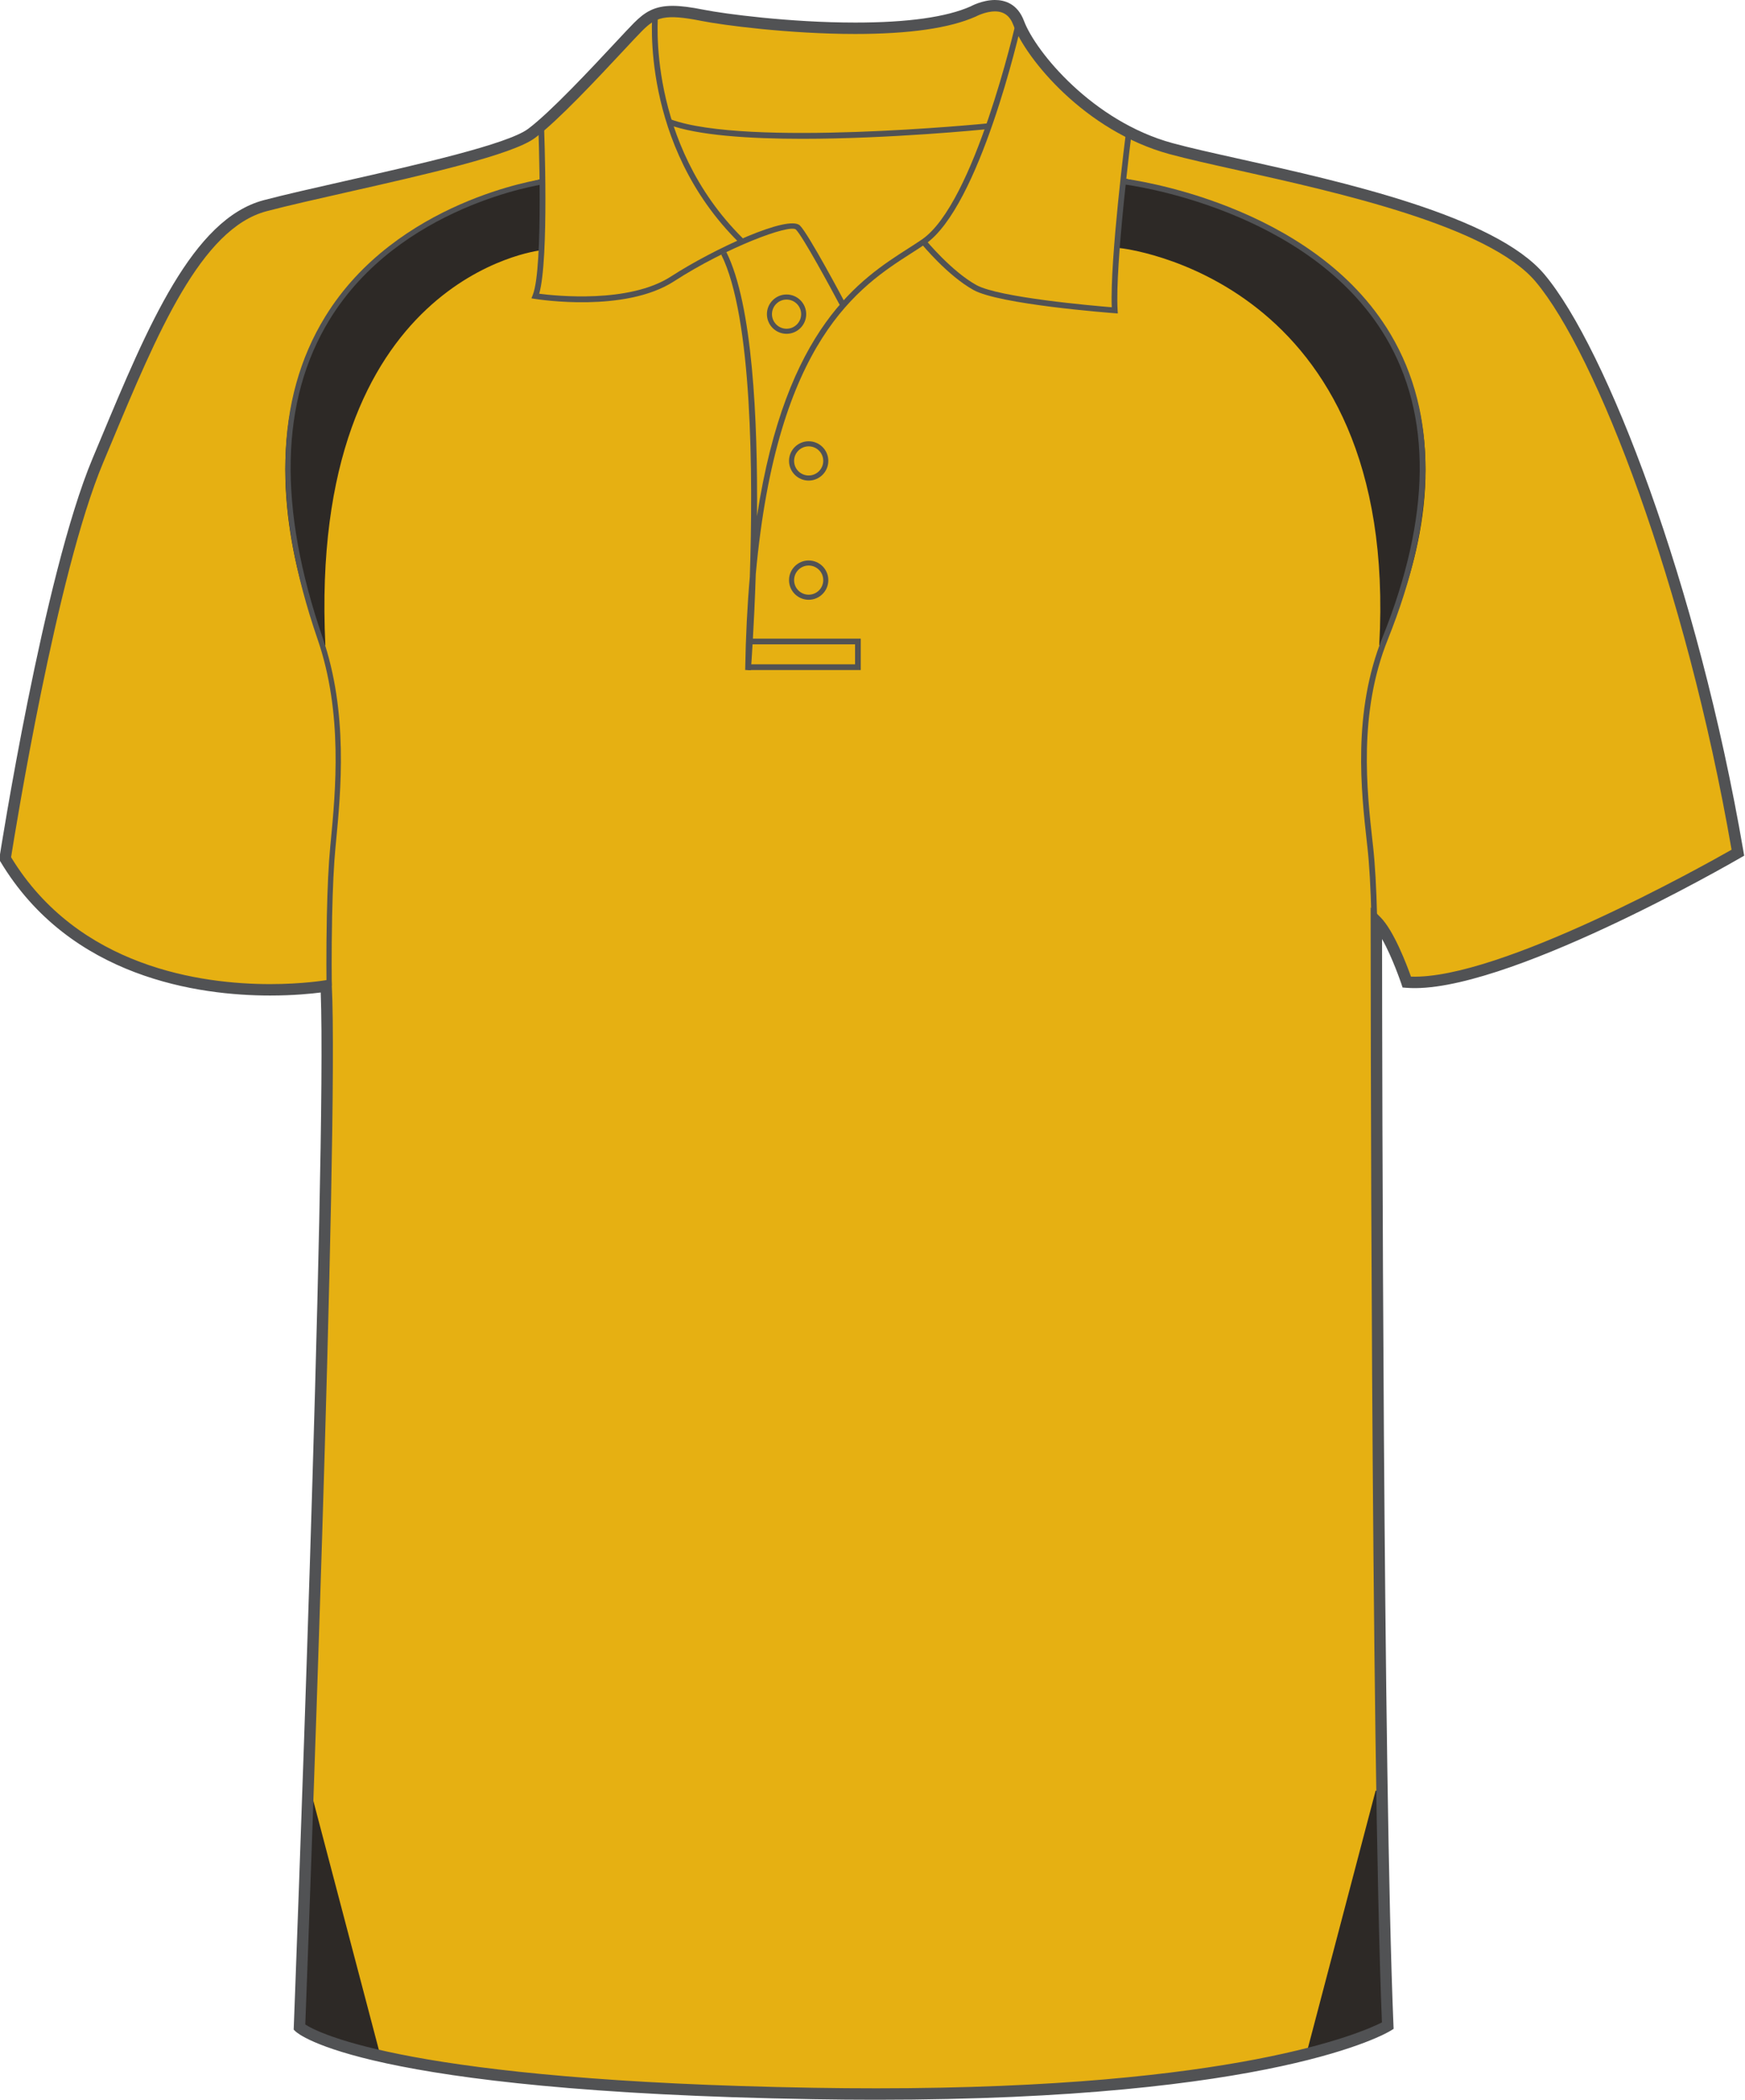 <svg preserveAspectRatio="xMidYMid meet"  xmlns="http://www.w3.org/2000/svg" xmlns:xlink="http://www.w3.org/1999/xlink" version="1.1" id="Layer_1" x="0px" y="0px" width="664.975px" height="800.002px" viewbox="0 0 664.975 800.002" enable-background="new 0 0 664.975 800.002" xml:space="preserve" class="svg0" style="height: 800px;">   <g id="front"> 	<g id="primary_1_" class="primary" fill="#e6b012" stroke="#e6b012" stroke-width="1px"> 		<path id="primary" d="M124.274,376.729c0,0-90.337,9.721-122.316-48.589c0,0,16.462-106.569,35.312-151.524    c18.854-44.954,36.251-89.912,63.811-97.16c27.553-7.25,89.906-18.85,101.506-27.549c11.602-8.702,34.801-34.804,40.603-40.603    c5.804-5.802,10.154-7.255,24.652-4.353c14.502,2.9,76.854,10.154,102.962-1.449c0,0,13.052-7.25,17.396,4.35    c4.354,11.601,26.104,39.153,58.001,47.853c31.904,8.702,117.454,21.751,140.661,49.303    c23.207,27.552,58.015,117.461,75.408,218.968c0,0-89.912,52.203-126.158,49.302c0,0-5.805-17.399-11.604-23.201    c0,0,0,316.421,4.35,420.827c0,0-46.397,28.711-218.959,25.812c-172.562-2.897-195.766-25.229-195.766-25.229    S127.174,433.288,124.274,376.729z" class="primary" fill="#e6b012" stroke="#e6b012" stroke-width="1px"></path> 	</g> 	<g id="secondary" class="secondary" fill="#2D2926" stroke="#2D2926" stroke-width="1px"> 		<path fill="#2D2926" d="M426.879,94.028c0,0,107.053,10.88,99.219,151.869c0,0,76.15-139.684-97.347-177.325L426.879,94.028z" class="secondary" stroke="#2D2926" stroke-width="1px"></path> 		<path fill="#2D2926" d="M205.823,94.898c0,0-89.055,10.007-82.338,150.997c0,0-65.277-139.684,83.45-177.325L205.823,94.898z" class="secondary" stroke="#2D2926" stroke-width="1px"></path> 		<path fill="#2D2926" d="M118.358,684.094l26.107,99.215c0,0-30.461-5.221-31.331-11.312    C112.265,765.904,118.358,684.094,118.358,684.094z" class="secondary" stroke="#2D2926" stroke-width="1px"></path> 		<path fill="#2D2926" d="M524.702,682.352l-26.105,99.218c0,0,30.459-5.226,31.331-11.313    C530.801,764.162,524.702,682.352,524.702,682.352z" class="secondary" stroke="#2D2926" stroke-width="1px"></path> 	</g> 	<g id="outline"> 		<path fill="#515254" d="M333.924,800.002c-7.833,0-15.935-0.068-24.073-0.205c-171.449-2.883-196.264-24.9-197.233-25.838    l-0.703-0.678l0.037-0.978c0.127-3.354,12.673-331.772,10.261-394.164c-3.438,0.45-10.29,1.157-19.28,1.157    c-26.988,0-76.236-6.643-102.84-51.132l-0.403-0.674l0.12-0.775c0.166-1.071,16.725-107.351,35.456-152.033l2.987-7.138    C56.32,124.271,73.39,83.4,100.523,76.263c8.054-2.12,19.123-4.622,30.85-7.272c27.646-6.25,62.059-14.026,69.907-19.916    c8.552-6.413,23.958-22.925,33.162-32.788c3.201-3.428,5.729-6.139,7.203-7.614c4.082-4.081,7.784-6.442,14.648-6.442    c3.078,0,6.882,0.476,11.971,1.494c7.626,1.525,32.733,4.873,57.657,4.873c19.973,0,34.771-2.077,43.991-6.175    c0.012-0.014,4.4-2.425,9.234-2.425c3.688,0,8.605,1.387,11.081,7.998c4.393,11.703,26.146,38.227,56.537,46.52    c6.681,1.822,15.717,3.832,26.173,6.159c38.546,8.577,96.794,21.54,115.582,43.84c23.559,27.976,58.387,117.917,75.885,220    l0.256,1.489l-1.309,0.76c-3.598,2.091-91.059,52.502-127.426,49.591l-1.438-0.113l-0.453-1.366    c-0.047-0.13-3.389-10.065-7.366-17.106c0.036,46.578,0.399,319.252,4.346,413.958l0.055,1.271l-1.08,0.668    C528.256,774.736,485.656,800.002,333.924,800.002z M116.339,771.328c5.062,3.281,40.021,21.535,193.589,24.115    c8.117,0.137,16.188,0.203,23.996,0.203c137.213,0,185.17-21.269,192.693-25.104c-4.248-104.625-4.299-416.409-4.299-419.561    v-5.25l3.715,3.71c5.16,5.162,10.104,18.302,11.646,22.651c33.656,1.22,111.145-42.069,122.178-48.349    c-17.455-100.732-51.596-189.038-74.672-216.434c-17.832-21.174-75.221-33.944-113.189-42.396    c-10.518-2.339-19.597-4.36-26.371-6.208c-32.293-8.809-54.666-36.383-59.472-49.188c-1.306-3.483-3.599-5.174-7.01-5.174    c-3.661,0-7.265,1.945-7.303,1.963c-9.948,4.434-25.348,6.637-45.932,6.637c-25.245,0-50.748-3.404-58.511-4.956    c-14.134-2.825-17.501-1.428-22.688,3.757c-1.42,1.421-3.927,4.107-7.101,7.506c-9.905,10.613-24.878,26.654-33.732,33.3    c-8.594,6.45-42.045,14.011-71.559,20.68c-11.686,2.642-22.723,5.135-30.694,7.235c-25.057,6.592-41.723,46.5-59.364,88.752    l-2.989,7.146C21.583,218.551,5.766,316.836,4.223,326.601c25.596,42.046,72.774,48.342,98.702,48.342    c12.466,0,20.889-1.438,20.974-1.451l2.417-0.421l0.126,2.452C129.237,429.898,117.169,749.496,116.339,771.328z" stroke-width="2px"></path> 		<path fill="#515254" d="M320.177,116.513c-3.813-7.201-14.276-26.456-16.859-29.038c-2.265-2.256-26.555,6.816-46.491,19.72    c-18.625,12.052-51.575,6.911-52.973,6.687l-1.343-0.217l0.504-1.261c4.214-10.538,2.12-64.266,2.104-64.809l2.172-0.085    c0.086,2.15,1.996,51.126-1.815,64.403c6.28,0.82,34.245,3.757,50.167-6.543c16.396-10.607,44.918-23.73,49.212-19.43    c3.342,3.34,16.681,28.488,17.246,29.559L320.177,116.513z" stroke-width="2px"></path> 		<path fill="#515254" d="M281.571,92.373c-37.72-37.324-32.994-86.852-32.942-87.348l2.162,0.227    c-0.053,0.486-4.646,49.007,32.31,85.575L281.571,92.373z" stroke-width="2px"></path> 		<path fill="#515254" d="M286.139,255.364l-2.172-0.104c0.214-12.893,0.822-24.681,1.771-35.492    c1.258-38.903,0.996-98.998-10.9-122.789l1.941-0.974c10.021,20.04,12.021,63.979,11.693,100.677    c11.022-72.157,39.4-90.348,57.731-102.092c1.82-1.167,3.535-2.266,5.11-3.344C371.389,77.51,386.967,9.21,387.128,8.52    l2.12,0.478c-0.64,2.846-15.927,69.828-36.7,84.042c-1.597,1.089-3.327,2.201-5.168,3.378    c-19.72,12.634-51.252,32.833-59.372,122.311C287.359,238.906,286.267,253.667,286.139,255.364z" stroke-width="2px"></path> 		<path fill="#515254" d="M425.969,119.425l-1.247-0.094c-1.784-0.133-43.854-3.344-53.737-8.833    c-9.854-5.478-19.479-17.169-19.888-17.666l1.684-1.375c0.101,0.117,9.774,11.866,19.27,17.138    c8.56,4.757,44.479,7.888,51.611,8.47c-0.729-18.311,5.25-65.432,5.513-67.474l2.154,0.274c-0.063,0.51-6.502,51.213-5.434,68.312    L425.969,119.425z" stroke-width="2px"></path> 		<path fill="none" stroke="#515254" stroke-width="2px" stroke-miterlimit="10" d="M275.808,96.493"></path> 		<polygon fill="#515254" points="328.012,255.28 285.027,255.28 285.027,253.105 325.838,253.105 325.838,245.493 285.596,245.493     285.596,243.318 328.012,243.318   "></polygon> 		<path fill="#515254" d="M524.916,375.534l-2.177-0.033c0-0.124,0.188-12.528-0.146-26.447c-0.269-10.824-0.771-19.645-1.5-26.222    l-0.188-1.687c-2.213-19.795-5.557-49.708,5.918-78.268c18.513-46.08,18.927-84.571,1.23-114.412    c-29.218-49.281-98.732-58.082-99.434-58.163l0.256-2.16c0.709,0.084,71.268,9,101.045,59.202    c18.062,30.454,17.692,69.597-1.078,116.346c-11.271,28.048-7.963,57.635-5.775,77.214l0.189,1.687    c0.731,6.637,1.244,15.521,1.508,26.41C525.108,362.965,524.92,375.409,524.916,375.534z" stroke-width="2px"></path> 		<path fill="#515254" d="M124.423,375.531c0-0.125-0.162-12.566,0.127-26.523c0.229-10.875,0.661-19.753,1.295-26.393l0.162-1.683    c1.876-19.601,4.717-49.221-4.962-77.32c-17.318-50.288-16.359-91.643,2.847-122.914c27.203-44.289,82.356-52.396,82.912-52.471    l0.274,1.994c-0.543,0.077-54.787,8.068-81.481,51.547c-18.867,30.733-19.756,71.506-2.646,121.191    c9.815,28.511,6.956,58.394,5.06,78.168l-0.162,1.681c-0.626,6.587-1.057,15.417-1.284,26.239    c-0.289,13.924-0.131,26.331-0.129,26.455L124.423,375.531z" stroke-width="2px"></path> 		<path fill="#515254" d="M308.163,228.513c-4.125,0-7.485-3.359-7.485-7.487c0-4.13,3.36-7.491,7.485-7.491    c4.13,0,7.487,3.361,7.487,7.491C315.651,225.156,312.293,228.513,308.163,228.513z M308.163,215.47    c-3.062,0-5.554,2.492-5.554,5.556s2.489,5.553,5.554,5.553c3.063,0,5.556-2.491,5.556-5.553    C313.719,217.962,311.227,215.47,308.163,215.47z" stroke-width="2px"></path> 		<path fill="#515254" d="M308.163,183.102c-4.125,0-7.485-3.36-7.485-7.491c0-4.128,3.36-7.488,7.485-7.488    c4.13,0,7.487,3.36,7.487,7.488C315.651,179.742,312.293,183.102,308.163,183.102z M308.163,170.058    c-3.062,0-5.554,2.491-5.554,5.553c0,3.065,2.489,5.556,5.554,5.556c3.063,0,5.556-2.494,5.556-5.556    S311.227,170.058,308.163,170.058z" stroke-width="2px"></path> 		<path fill="#515254" d="M299.738,127.182c-4.13,0-7.485-3.36-7.485-7.491c0-4.128,3.357-7.489,7.485-7.489    c4.13,0,7.485,3.361,7.485,7.489C307.221,123.822,303.865,127.182,299.738,127.182z M299.738,114.138    c-3.062,0-5.559,2.491-5.559,5.554c0,3.064,2.493,5.556,5.559,5.556c3.063,0,5.557-2.494,5.557-5.556    C305.291,116.629,302.8,114.138,299.738,114.138z" stroke-width="2px"></path> 		<path fill="none" stroke="#515254" stroke-width="2px" stroke-miterlimit="10" d="M524.5,350.986"></path> 		<path fill="#515254" d="M305.789,52.886c-20.313,0-39.934-1.293-51.022-5.4l0.754-2.039c28.8,10.663,119.861,1.663,120.781,1.569    l0.22,2.165C374.181,49.413,339.072,52.886,305.789,52.886z" stroke-width="2px"></path> 	</g> </g> <filter xmlns="http://www.w3.org/2000/svg" id="linear"><feColorMatrix type="matrix" values="0 -1 0 0 0               0 -1 0 0 0               0 -1 0 0 0               0 -1 0 0.9 0 "/></filter></svg>